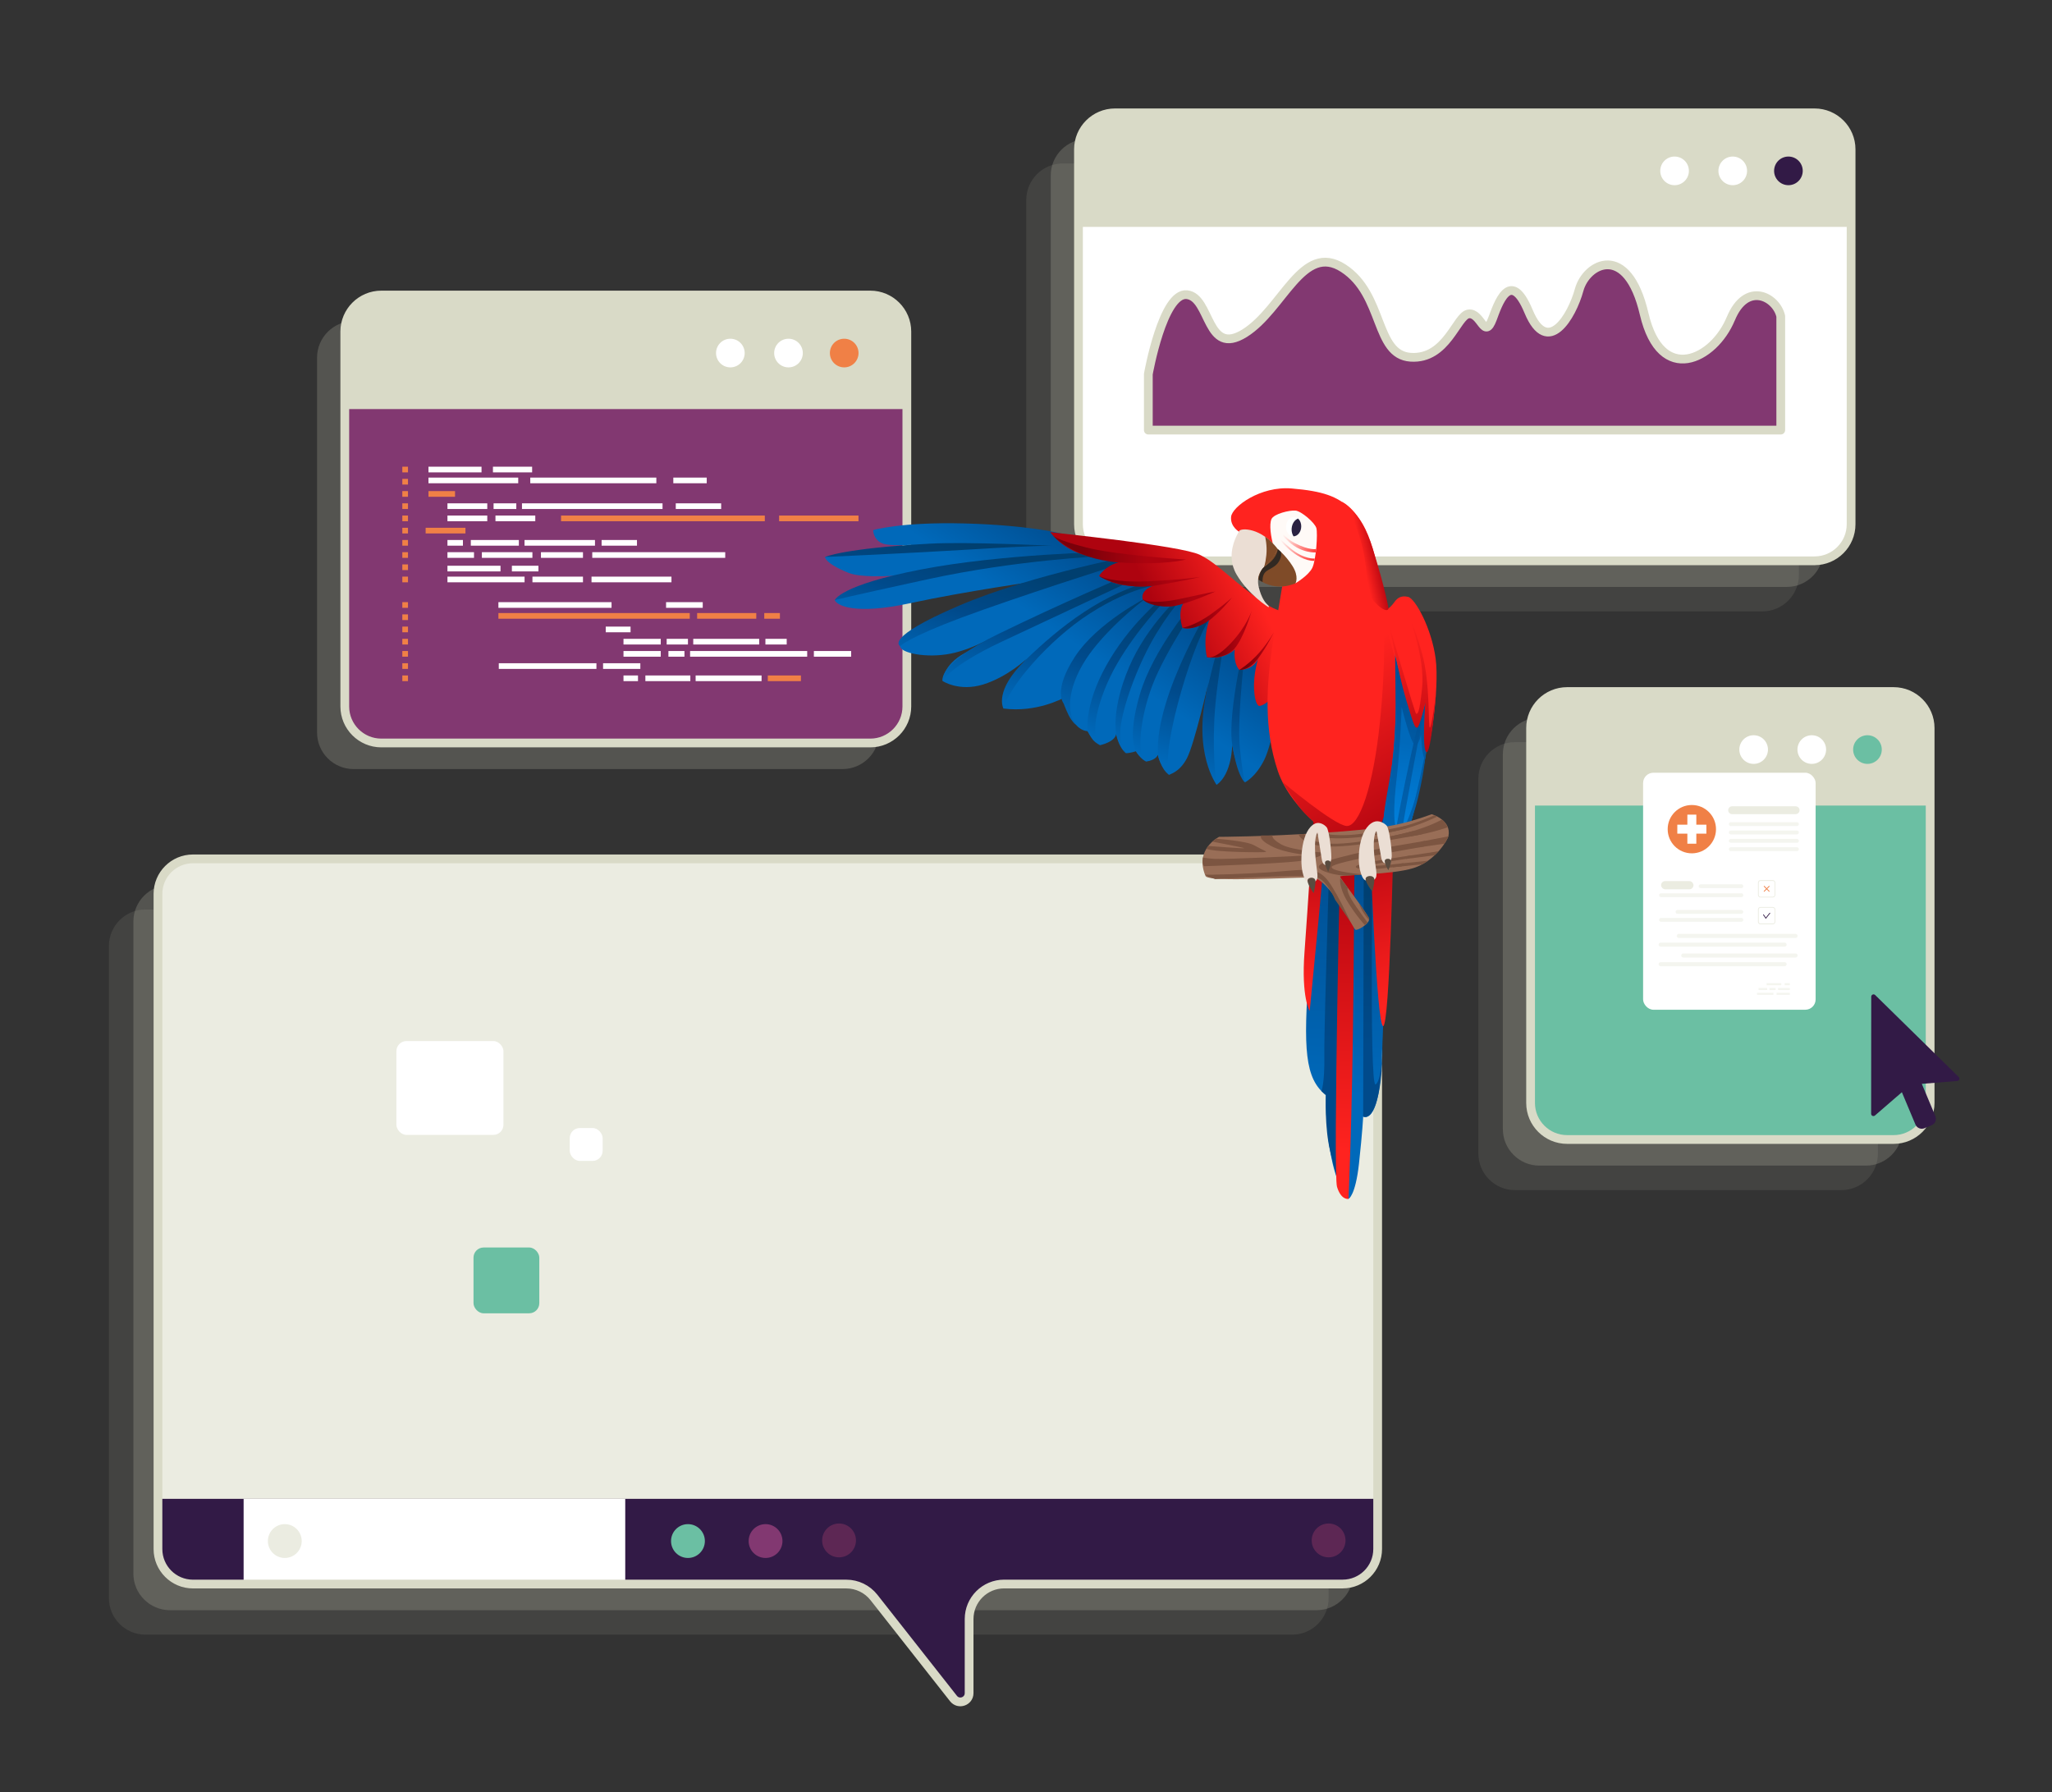 <?xml version="1.0" encoding="UTF-8"?>
<svg xmlns="http://www.w3.org/2000/svg" xmlns:xlink="http://www.w3.org/1999/xlink" viewBox="0 0 585.99 511.75">
  <rect x="0" y="0" width="585.99" height="511.75" fill="#333333" stroke="none"/>
  <defs>
    <style>
      .cls-1, .cls-2 {
        fill: none;
      }

      .cls-3 {
        fill: #2a2242;
      }

      .cls-4 {
        fill: #ebded4;
      }

      .cls-5 {
        fill: #f08046;
      }

      .cls-6 {
        fill: url(#_ÂÁ_Ï_ÌÌ_È_ËÂÌÚ_97-11);
      }

      .cls-7 {
        fill: url(#_ÂÁ_Ï_ÌÌ_È_ËÂÌÚ_97-10);
      }

      .cls-8 {
        fill: url(#_ÂÁ_Ï_ÌÌ_È_ËÂÌÚ_97-12);
      }

      .cls-9 {
        fill: #594b3f;
      }

      .cls-10 {
        isolation: isolate;
      }

      .cls-11, .cls-2, .cls-12, .cls-13, .cls-14 {
        stroke: #d9dac7;
        stroke-linecap: round;
        stroke-linejoin: round;
        stroke-width: 2.5px;
      }

      .cls-11, .cls-15, .cls-16 {
        fill: #ebece1;
      }

      .cls-17 {
        mix-blend-mode: multiply;
      }

      .cls-18 {
        clip-path: url(#clippath-1);
      }

      .cls-19 {
        fill: #ff231f;
      }

      .cls-20 {
        opacity: .2;
      }

      .cls-20, .cls-21, .cls-22 {
        fill: #d9dac7;
      }

      .cls-21 {
        opacity: .1;
      }

      .cls-23, .cls-14 {
        fill: #fff;
      }

      .cls-24 {
        fill: #fffaf7;
      }

      .cls-25 {
        fill: #996e57;
      }

      .cls-26, .cls-12 {
        fill: #6bbfa3;
      }

      .cls-15 {
        opacity: .5;
      }

      .cls-27, .cls-13 {
        fill: #823871;
      }

      .cls-28 {
        fill: #322922;
      }

      .cls-29 {
        fill: #7c5541;
      }

      .cls-30 {
        fill: #321a46;
      }

      .cls-31 {
        fill: url(#_ÂÁ_Ï_ÌÌ_È_ËÂÌÚ_24-5);
      }

      .cls-32 {
        fill: url(#_ÂÁ_Ï_ÌÌ_È_ËÂÌÚ_24-4);
      }

      .cls-33 {
        fill: url(#_ÂÁ_Ï_ÌÌ_È_ËÂÌÚ_24-3);
      }

      .cls-34 {
        fill: url(#_ÂÁ_Ï_ÌÌ_È_ËÂÌÚ_24-2);
      }

      .cls-35 {
        fill: url(#_ÂÁ_Ï_ÌÌ_È_ËÂÌÚ_44-2);
      }

      .cls-36 {
        fill: url(#_ÂÁ_Ï_ÌÌ_È_ËÂÌÚ_81-2);
      }

      .cls-37 {
        fill: url(#_ÂÁ_Ï_ÌÌ_È_ËÂÌÚ_97-2);
      }

      .cls-38 {
        fill: url(#_ÂÁ_Ï_ÌÌ_È_ËÂÌÚ_97-8);
      }

      .cls-39 {
        fill: url(#_ÂÁ_Ï_ÌÌ_È_ËÂÌÚ_97-9);
      }

      .cls-40 {
        fill: url(#_ÂÁ_Ï_ÌÌ_È_ËÂÌÚ_97-3);
      }

      .cls-41 {
        fill: url(#_ÂÁ_Ï_ÌÌ_È_ËÂÌÚ_97-4);
      }

      .cls-42 {
        fill: url(#_ÂÁ_Ï_ÌÌ_È_ËÂÌÚ_97-5);
      }

      .cls-43 {
        fill: url(#_ÂÁ_Ï_ÌÌ_È_ËÂÌÚ_97-6);
      }

      .cls-44 {
        fill: url(#_ÂÁ_Ï_ÌÌ_È_ËÂÌÚ_97-7);
      }

      .cls-45 {
        fill: url(#_ÂÁ_Ï_ÌÌ_È_ËÂÌÚ_98-4);
      }

      .cls-46 {
        fill: url(#_ÂÁ_Ï_ÌÌ_È_ËÂÌÚ_98-3);
      }

      .cls-47 {
        fill: url(#_ÂÁ_Ï_ÌÌ_È_ËÂÌÚ_98-6);
      }

      .cls-48 {
        fill: url(#_ÂÁ_Ï_ÌÌ_È_ËÂÌÚ_98-5);
      }

      .cls-49 {
        fill: url(#_ÂÁ_Ï_ÌÌ_È_ËÂÌÚ_98-2);
      }

      .cls-50 {
        fill: url(#_ÂÁ_Ï_ÌÌ_È_ËÂÌÚ_60-3);
      }

      .cls-51 {
        fill: url(#_ÂÁ_Ï_ÌÌ_È_ËÂÌÚ_60-4);
      }

      .cls-52 {
        fill: url(#_ÂÁ_Ï_ÌÌ_È_ËÂÌÚ_60-2);
      }

      .cls-53 {
        fill: url(#_ÂÁ_Ï_ÌÌ_È_ËÂÌÚ_78-2);
      }

      .cls-54 {
        fill: #5d2754;
      }

      .cls-55 {
        clip-path: url(#clippath);
      }

      .cls-56 {
        fill: #7f4b28;
      }

      .cls-57 {
        fill: url(#_ÂÁ_Ï_ÌÌ_È_ËÂÌÚ_81);
      }

      .cls-58 {
        fill: url(#_ÂÁ_Ï_ÌÌ_È_ËÂÌÚ_60);
      }

      .cls-59 {
        fill: url(#_ÂÁ_Ï_ÌÌ_È_ËÂÌÚ_98);
      }

      .cls-60 {
        fill: url(#_ÂÁ_Ï_ÌÌ_È_ËÂÌÚ_97);
      }

      .cls-61 {
        fill: url(#_ÂÁ_Ï_ÌÌ_È_ËÂÌÚ_78);
      }

      .cls-62 {
        fill: url(#_ÂÁ_Ï_ÌÌ_È_ËÂÌÚ_44);
      }

      .cls-63 {
        fill: url(#_ÂÁ_Ï_ÌÌ_È_ËÂÌÚ_59);
      }

      .cls-64 {
        fill: url(#_ÂÁ_Ï_ÌÌ_È_ËÂÌÚ_24);
      }
    </style>
    <clipPath id="clippath">
      <path class="cls-11" d="M383.43,245.24H55.11c-5.52,0-10,4.48-10,10v187.07c0,5.52,4.48,10,10,10h186.59c3.07,0,5.96,1.41,7.86,3.81l22.73,28.88c1.47,1.86,4.46.83,4.46-1.55v-21.15c0-5.52,4.48-10,10-10h96.67c5.52,0,10-4.48,10-10v-187.07c0-5.52-4.48-10-10-10Z"/>
    </clipPath>
    <linearGradient id="_ÂÁ_Ï_ÌÌ_È_ËÂÌÚ_60" data-name="¡ÂÁ˚ÏˇÌÌ˚È „‡‰ËÂÌÚ 60" x1="742.27" y1="489.78" x2="762.04" y2="567.34" gradientTransform="translate(-186.37 -445.4) rotate(16.52)" gradientUnits="userSpaceOnUse">
      <stop offset="0" stop-color="#004a8b"/>
      <stop offset=".97" stop-color="#0069ba"/>
    </linearGradient>
    <linearGradient id="_ÂÁ_Ï_ÌÌ_È_ËÂÌÚ_78" data-name="¡ÂÁ˚ÏˇÌÌ˚È „‡‰ËÂÌÚ 78" x1="757.63" y1="561.81" x2="742.43" y2="502" gradientTransform="translate(-186.37 -445.4) rotate(16.52)" gradientUnits="userSpaceOnUse">
      <stop offset=".17" stop-color="#004a8b"/>
      <stop offset=".96" stop-color="#003f6f"/>
    </linearGradient>
    <linearGradient id="_ÂÁ_Ï_ÌÌ_È_ËÂÌÚ_78-2" data-name="¡ÂÁ˚ÏˇÌÌ˚È „‡‰ËÂÌÚ 78" x1="767.49" y1="559.31" x2="752.29" y2="499.49" xlink:href="#_ÂÁ_Ï_ÌÌ_È_ËÂÌÚ_78"/>
    <linearGradient id="_ÂÁ_Ï_ÌÌ_È_ËÂÌÚ_24" data-name="¡ÂÁ˚ÏˇÌÌ˚È „‡‰ËÂÌÚ 24" x1="742.6" y1="486.41" x2="775.21" y2="539.97" gradientTransform="translate(-186.37 -445.4) rotate(16.52)" gradientUnits="userSpaceOnUse">
      <stop offset="0" stop-color="#ae030f"/>
      <stop offset=".89" stop-color="#ff231f"/>
    </linearGradient>
    <linearGradient id="_ÂÁ_Ï_ÌÌ_È_ËÂÌÚ_24-2" data-name="¡ÂÁ˚ÏˇÌÌ˚È „‡‰ËÂÌÚ 24" x1="743.34" y1="495.2" x2="768.86" y2="591.01" xlink:href="#_ÂÁ_Ï_ÌÌ_È_ËÂÌÚ_24"/>
    <linearGradient id="_ÂÁ_Ï_ÌÌ_È_ËÂÌÚ_24-3" data-name="¡ÂÁ˚ÏˇÌÌ˚È „‡‰ËÂÌÚ 24" x1="732.82" y1="492.49" x2="746.27" y2="542.99" xlink:href="#_ÂÁ_Ï_ÌÌ_È_ËÂÌÚ_24"/>
    <linearGradient id="_ÂÁ_Ï_ÌÌ_È_ËÂÌÚ_60-2" data-name="¡ÂÁ˚ÏˇÌÌ˚È „‡‰ËÂÌÚ 60" x1="-818.63" y1="67.41" x2="-798.21" y2="89.51" gradientTransform="translate(-500.15 209.88) rotate(171.61) scale(1 -1)" xlink:href="#_ÂÁ_Ï_ÌÌ_È_ËÂÌÚ_60"/>
    <linearGradient id="_ÂÁ_Ï_ÌÌ_È_ËÂÌÚ_97" data-name="¡ÂÁ˚ÏˇÌÌ˚È „‡‰ËÂÌÚ 97" x1="-778.43" y1="109.38" x2="-800.29" y2="69.5" gradientTransform="translate(-500.15 209.88) rotate(171.61) scale(1 -1)" gradientUnits="userSpaceOnUse">
      <stop offset=".08" stop-color="#0069ba"/>
      <stop offset=".53" stop-color="#004a8b"/>
      <stop offset=".96" stop-color="#003f6f"/>
    </linearGradient>
    <linearGradient id="_ÂÁ_Ï_ÌÌ_È_ËÂÌÚ_97-2" data-name="¡ÂÁ˚ÏˇÌÌ˚È „‡‰ËÂÌÚ 97" x1="-772.48" y1="106.12" x2="-794.35" y2="66.24" xlink:href="#_ÂÁ_Ï_ÌÌ_È_ËÂÌÚ_97"/>
    <linearGradient id="_ÂÁ_Ï_ÌÌ_È_ËÂÌÚ_97-3" data-name="¡ÂÁ˚ÏˇÌÌ˚È „‡‰ËÂÌÚ 97" x1="-759.42" y1="98.96" x2="-781.28" y2="59.08" xlink:href="#_ÂÁ_Ï_ÌÌ_È_ËÂÌÚ_97"/>
    <linearGradient id="_ÂÁ_Ï_ÌÌ_È_ËÂÌÚ_97-4" data-name="¡ÂÁ˚ÏˇÌÌ˚È „‡‰ËÂÌÚ 97" x1="-745.8" y1="100.02" x2="-770.89" y2="54.26" xlink:href="#_ÂÁ_Ï_ÌÌ_È_ËÂÌÚ_97"/>
    <linearGradient id="_ÂÁ_Ï_ÌÌ_È_ËÂÌÚ_97-5" data-name="¡ÂÁ˚ÏˇÌÌ˚È „‡‰ËÂÌÚ 97" x1="-790.61" y1="116.06" x2="-812.47" y2="76.18" xlink:href="#_ÂÁ_Ï_ÌÌ_È_ËÂÌÚ_97"/>
    <linearGradient id="_ÂÁ_Ï_ÌÌ_È_ËÂÌÚ_97-6" data-name="¡ÂÁ˚ÏˇÌÌ˚È „‡‰ËÂÌÚ 97" x1="-819.59" y1="131.95" x2="-841.45" y2="92.06" xlink:href="#_ÂÁ_Ï_ÌÌ_È_ËÂÌÚ_97"/>
    <linearGradient id="_ÂÁ_Ï_ÌÌ_È_ËÂÌÚ_97-7" data-name="¡ÂÁ˚ÏˇÌÌ˚È „‡‰ËÂÌÚ 97" x1="-812.71" y1="128.18" x2="-834.58" y2="88.29" xlink:href="#_ÂÁ_Ï_ÌÌ_È_ËÂÌÚ_97"/>
    <linearGradient id="_ÂÁ_Ï_ÌÌ_È_ËÂÌÚ_97-8" data-name="¡ÂÁ˚ÏˇÌÌ˚È „‡‰ËÂÌÚ 97" x1="-807.74" y1="125.45" x2="-829.6" y2="85.57" xlink:href="#_ÂÁ_Ï_ÌÌ_È_ËÂÌÚ_97"/>
    <linearGradient id="_ÂÁ_Ï_ÌÌ_È_ËÂÌÚ_97-9" data-name="¡ÂÁ˚ÏˇÌÌ˚È „‡‰ËÂÌÚ 97" x1="-802.47" y1="122.56" x2="-824.34" y2="82.68" xlink:href="#_ÂÁ_Ï_ÌÌ_È_ËÂÌÚ_97"/>
    <linearGradient id="_ÂÁ_Ï_ÌÌ_È_ËÂÌÚ_97-10" data-name="¡ÂÁ˚ÏˇÌÌ˚È „‡‰ËÂÌÚ 97" x1="-796.07" y1="119.06" x2="-817.94" y2="79.17" xlink:href="#_ÂÁ_Ï_ÌÌ_È_ËÂÌÚ_97"/>
    <linearGradient id="_ÂÁ_Ï_ÌÌ_È_ËÂÌÚ_97-11" data-name="¡ÂÁ˚ÏˇÌÌ˚È „‡‰ËÂÌÚ 97" x1="-835.1" y1="140.45" x2="-856.96" y2="100.57" xlink:href="#_ÂÁ_Ï_ÌÌ_È_ËÂÌÚ_97"/>
    <linearGradient id="_ÂÁ_Ï_ÌÌ_È_ËÂÌÚ_97-12" data-name="¡ÂÁ˚ÏˇÌÌ˚È „‡‰ËÂÌÚ 97" x1="-829.01" y1="137.11" x2="-850.87" y2="97.23" xlink:href="#_ÂÁ_Ï_ÌÌ_È_ËÂÌÚ_97"/>
    <linearGradient id="_ÂÁ_Ï_ÌÌ_È_ËÂÌÚ_24-4" data-name="¡ÂÁ˚ÏˇÌÌ˚È „‡‰ËÂÌÚ 24" x1="-827.54" y1="87.86" x2="-856.85" y2="78.49" gradientTransform="translate(-500.15 209.88) rotate(171.61) scale(1 -1)" xlink:href="#_ÂÁ_Ï_ÌÌ_È_ËÂÌÚ_24"/>
    <linearGradient id="_ÂÁ_Ï_ÌÌ_È_ËÂÌÚ_98" data-name="¡ÂÁ˚ÏˇÌÌ˚È „‡‰ËÂÌÚ 98" x1="-808.5" y1="65.53" x2="-854.54" y2="73.01" gradientTransform="translate(-500.15 209.88) rotate(171.61) scale(1 -1)" gradientUnits="userSpaceOnUse">
      <stop offset="0" stop-color="#7a000a"/>
      <stop offset=".39" stop-color="#ae030f"/>
    </linearGradient>
    <linearGradient id="_ÂÁ_Ï_ÌÌ_È_ËÂÌÚ_98-2" data-name="¡ÂÁ˚ÏˇÌÌ˚È „‡‰ËÂÌÚ 98" x1="-818.26" y1="76.23" x2="-853.14" y2="81.9" xlink:href="#_ÂÁ_Ï_ÌÌ_È_ËÂÌÚ_98"/>
    <linearGradient id="_ÂÁ_Ï_ÌÌ_È_ËÂÌÚ_98-3" data-name="¡ÂÁ˚ÏˇÌÌ˚È „‡‰ËÂÌÚ 98" x1="-827.99" y1="82.73" x2="-852.93" y2="86.78" xlink:href="#_ÂÁ_Ï_ÌÌ_È_ËÂÌÚ_98"/>
    <linearGradient id="_ÂÁ_Ï_ÌÌ_È_ËÂÌÚ_98-4" data-name="¡ÂÁ˚ÏˇÌÌ˚È „‡‰ËÂÌÚ 98" x1="-837.18" y1="88.15" x2="-854.14" y2="90.91" xlink:href="#_ÂÁ_Ï_ÌÌ_È_ËÂÌÚ_98"/>
    <linearGradient id="_ÂÁ_Ï_ÌÌ_È_ËÂÌÚ_98-5" data-name="¡ÂÁ˚ÏˇÌÌ˚È „‡‰ËÂÌÚ 98" x1="-842.92" y1="95.17" x2="-858.09" y2="97.63" xlink:href="#_ÂÁ_Ï_ÌÌ_È_ËÂÌÚ_98"/>
    <linearGradient id="_ÂÁ_Ï_ÌÌ_È_ËÂÌÚ_98-6" data-name="¡ÂÁ˚ÏˇÌÌ˚È „‡‰ËÂÌÚ 98" x1="-850.7" y1="101.2" x2="-862.37" y2="103.1" xlink:href="#_ÂÁ_Ï_ÌÌ_È_ËÂÌÚ_98"/>
    <linearGradient id="_ÂÁ_Ï_ÌÌ_È_ËÂÌÚ_44" data-name="¡ÂÁ˚ÏˇÌÌ˚È „‡‰ËÂÌÚ 44" x1="244.67" y1="153.33" x2="232.84" y2="146.45" gradientTransform="translate(117.51 31.62) rotate(-6.32)" gradientUnits="userSpaceOnUse">
      <stop offset="0" stop-color="#ff231f"/>
      <stop offset=".88" stop-color="#fffaf7"/>
    </linearGradient>
    <linearGradient id="_ÂÁ_Ï_ÌÌ_È_ËÂÌÚ_44-2" data-name="¡ÂÁ˚ÏˇÌÌ˚È „‡‰ËÂÌÚ 44" x1="243.38" y1="155.55" x2="231.56" y2="148.66" xlink:href="#_ÂÁ_Ï_ÌÌ_È_ËÂÌÚ_44"/>
    <linearGradient id="_ÂÁ_Ï_ÌÌ_È_ËÂÌÚ_81" data-name="¡ÂÁ˚ÏˇÌÌ˚È „‡‰ËÂÌÚ 81" x1="424.95" y1="274.51" x2="370.12" y2="182.52" gradientUnits="userSpaceOnUse">
      <stop offset="0" stop-color="#7a000a"/>
      <stop offset=".39" stop-color="#ae030f"/>
      <stop offset=".89" stop-color="#ff231f"/>
    </linearGradient>
    <linearGradient id="_ÂÁ_Ï_ÌÌ_È_ËÂÌÚ_59" data-name="¡ÂÁ˚ÏˇÌÌ˚È „‡‰ËÂÌÚ 59" x1="395.75" y1="237.19" x2="399.35" y2="210.84" gradientUnits="userSpaceOnUse">
      <stop offset="0" stop-color="#0081de"/>
      <stop offset=".97" stop-color="#0069ba"/>
    </linearGradient>
    <linearGradient id="_ÂÁ_Ï_ÌÌ_È_ËÂÌÚ_60-3" data-name="¡ÂÁ˚ÏˇÌÌ˚È „‡‰ËÂÌÚ 60" x1="405.37" y1="178.36" x2="397.14" y2="250.97" gradientTransform="matrix(1,0,0,1,0,0)" xlink:href="#_ÂÁ_Ï_ÌÌ_È_ËÂÌÚ_60"/>
    <linearGradient id="_ÂÁ_Ï_ÌÌ_È_ËÂÌÚ_60-4" data-name="¡ÂÁ˚ÏˇÌÌ˚È „‡‰ËÂÌÚ 60" x1="406.56" y1="192.67" x2="400.28" y2="248.05" gradientTransform="matrix(1,0,0,1,0,0)" xlink:href="#_ÂÁ_Ï_ÌÌ_È_ËÂÌÚ_60"/>
    <linearGradient id="_ÂÁ_Ï_ÌÌ_È_ËÂÌÚ_24-5" data-name="¡ÂÁ˚ÏˇÌÌ˚È „‡‰ËÂÌÚ 24" x1="409.74" y1="220.61" x2="400.36" y2="172.64" gradientTransform="matrix(1,0,0,1,0,0)" xlink:href="#_ÂÁ_Ï_ÌÌ_È_ËÂÌÚ_24"/>
    <linearGradient id="_ÂÁ_Ï_ÌÌ_È_ËÂÌÚ_81-2" data-name="¡ÂÁ˚ÏˇÌÌ˚È „‡‰ËÂÌÚ 81" x1="398.27" y1="156.82" x2="387.75" y2="159.15" xlink:href="#_ÂÁ_Ï_ÌÌ_È_ËÂÌÚ_81"/>
    <clipPath id="clippath-1">
      <path class="cls-1" d="M371.43,151.36c.46-1.43-.06-3.02-1.17-3.56-1.11-.54-2.39.18-2.85,1.61-.46,1.43.06,3.02,1.17,3.56,1.11.54,2.39-.18,2.85-1.61Z"/>
    </clipPath>
  </defs>
  <g class="cls-10">
    <g id="Calque_1">
      <path class="cls-20" d="M375.97,459.77H48.52c-5.75,0-10.43-4.68-10.43-10.43v-186.21c0-5.75,4.68-10.43,10.43-10.43h327.46c5.75,0,10.43,4.68,10.43,10.43v186.21c0,5.75-4.68,10.43-10.43,10.43Z"/>
      <path class="cls-21" d="M368.98,466.76H41.53c-5.75,0-10.43-4.68-10.43-10.43v-186.21c0-5.75,4.68-10.43,10.43-10.43h327.46c5.75,0,10.43,4.68,10.43,10.43v186.21c0,5.75-4.68,10.43-10.43,10.43Z"/>
      <g>
        <path class="cls-16" d="M383.43,245.24H55.11c-5.52,0-10,4.48-10,10v187.07c0,5.52,4.48,10,10,10h186.59c3.07,0,5.96,1.41,7.86,3.81l22.73,28.88c1.47,1.86,4.46.83,4.46-1.55v-21.15c0-5.52,4.48-10,10-10h96.67c5.52,0,10-4.48,10-10v-187.07c0-5.52-4.48-10-10-10Z"/>
        <g class="cls-55">
          <g>
            <rect class="cls-30" x="45.11" y="427.97" width="349.17" height="60.51"/>
            <rect class="cls-23" x="69.56" y="427.97" width="108.98" height="24.45" transform="translate(248.11 880.39) rotate(180)"/>
            <circle class="cls-26" cx="196.46" cy="440.03" r="4.83"/>
            <circle class="cls-16" cx="81.33" cy="440.03" r="4.83"/>
            <circle class="cls-27" cx="218.62" cy="440.03" r="4.83"/>
            <circle class="cls-54" cx="239.61" cy="439.85" r="4.83"/>
            <circle class="cls-54" cx="379.41" cy="439.85" r="4.83"/>
          </g>
        </g>
        <path class="cls-2" d="M383.43,245.24H55.11c-5.52,0-10,4.48-10,10v187.07c0,5.52,4.48,10,10,10h186.59c3.07,0,5.96,1.41,7.86,3.81l22.73,28.88c1.47,1.86,4.46.83,4.46-1.55v-21.15c0-5.52,4.48-10,10-10h96.67c5.52,0,10-4.48,10-10v-187.07c0-5.52-4.48-10-10-10Z"/>
      </g>
      <rect class="cls-23" x="115.49" y="86.75" width="18.79" height="18.79" rx="2.89" ry="2.89"/>
      <rect class="cls-26" x="135.22" y="356.21" width="18.79" height="18.79" rx="2.89" ry="2.89"/>
      <path class="cls-20" d="M240.62,219.6H100.97c-5.75,0-10.43-4.68-10.43-10.43v-107.05c0-5.75,4.68-10.43,10.43-10.43h139.65c5.75,0,10.43,4.68,10.43,10.43v107.05c0,5.75-4.68,10.43-10.43,10.43Z"/>
      <g>
        <g>
          <path class="cls-13" d="M248.55,212.15H108.89c-5.75,0-10.43-4.68-10.43-10.43v-107.05c0-5.75,4.68-10.43,10.43-10.43h139.65c5.75,0,10.43,4.68,10.43,10.43v107.05c0,5.75-4.68,10.43-10.43,10.43Z"/>
          <path class="cls-22" d="M108.46,84.24h140.51c5.52,0,10,4.48,10,10v22.56H98.46v-22.56c0-5.52,4.48-10,10-10Z"/>
        </g>
        <path class="cls-23" d="M229.26,100.81c0,2.26-1.83,4.09-4.09,4.09s-4.09-1.83-4.09-4.09,1.83-4.09,4.09-4.09,4.09,1.83,4.09,4.09Z"/>
        <path class="cls-23" d="M212.66,100.81c0,2.26-1.83,4.09-4.09,4.09s-4.09-1.83-4.09-4.09,1.83-4.09,4.09-4.09,4.09,1.83,4.09,4.09Z"/>
        <path class="cls-5" d="M245.17,100.81c0,2.26-1.83,4.09-4.09,4.09s-4.09-1.83-4.09-4.09,1.83-4.09,4.09-4.09,4.09,1.83,4.09,4.09Z"/>
      </g>
      <path class="cls-20" d="M532.84,332.83h-93.24c-5.75,0-10.43-4.68-10.43-10.43v-107.05c0-5.75,4.68-10.43,10.43-10.43h93.24c5.75,0,10.43,4.68,10.43,10.43v107.05c0,5.75-4.68,10.43-10.43,10.43Z"/>
      <path class="cls-21" d="M525.85,339.82h-93.24c-5.75,0-10.43-4.68-10.43-10.43v-107.05c0-5.75,4.68-10.43,10.43-10.43h93.24c5.75,0,10.43,4.68,10.43,10.43v107.05c0,5.75-4.68,10.43-10.43,10.43Z"/>
      <g>
        <g>
          <path class="cls-12" d="M540.76,325.37h-93.24c-5.75,0-10.43-4.68-10.43-10.43v-107.05c0-5.75,4.68-10.43,10.43-10.43h93.24c5.75,0,10.43,4.68,10.43,10.43v107.05c0,5.75-4.68,10.43-10.43,10.43Z"/>
          <path class="cls-22" d="M447.1,197.46h94.09c5.52,0,10,4.48,10,10v22.56h-114.09v-22.56c0-5.52,4.48-10,10-10Z"/>
        </g>
        <path class="cls-23" d="M521.48,214.03c0,2.26-1.83,4.09-4.09,4.09s-4.09-1.83-4.09-4.09,1.83-4.09,4.09-4.09,4.09,1.83,4.09,4.09Z"/>
        <path class="cls-23" d="M504.88,214.03c0,2.26-1.83,4.09-4.09,4.09s-4.09-1.83-4.09-4.09,1.83-4.09,4.09-4.09,4.09,1.83,4.09,4.09Z"/>
        <path class="cls-26" d="M537.38,214.03c0,2.26-1.83,4.09-4.09,4.09s-4.09-1.83-4.09-4.09,1.83-4.09,4.09-4.09,4.09,1.83,4.09,4.09Z"/>
      </g>
      <path class="cls-20" d="M510.27,167.59h-199.78c-5.75,0-10.43-4.68-10.43-10.43V50.11c0-5.75,4.68-10.43,10.43-10.43h199.78c5.75,0,10.43,4.68,10.43,10.43v107.05c0,5.75-4.68,10.43-10.43,10.43Z"/>
      <path class="cls-21" d="M503.28,174.58h-199.78c-5.75,0-10.43-4.68-10.43-10.43V57.1c0-5.75,4.68-10.43,10.43-10.43h199.78c5.75,0,10.43,4.68,10.43,10.43v107.05c0,5.75-4.68,10.43-10.43,10.43Z"/>
      <g>
        <g>
          <path class="cls-14" d="M518.19,160.14h-199.78c-5.75,0-10.43-4.68-10.43-10.43V42.65c0-5.75,4.68-10.43,10.43-10.43h199.78c5.75,0,10.43,4.68,10.43,10.43v107.05c0,5.75-4.68,10.43-10.43,10.43Z"/>
          <path class="cls-22" d="M317.98,32.22h200.64c5.52,0,10,4.48,10,10v22.56h-220.64v-22.56c0-5.52,4.48-10,10-10Z"/>
        </g>
        <path class="cls-23" d="M498.91,48.79c0,2.26-1.83,4.09-4.09,4.09s-4.09-1.83-4.09-4.09,1.83-4.09,4.09-4.09,4.09,1.83,4.09,4.09Z"/>
        <path class="cls-23" d="M482.3,48.79c0,2.26-1.83,4.09-4.09,4.09s-4.09-1.83-4.09-4.09,1.83-4.09,4.09-4.09,4.09,1.83,4.09,4.09Z"/>
        <path class="cls-30" d="M514.81,48.79c0,2.26-1.83,4.09-4.09,4.09s-4.09-1.83-4.09-4.09,1.83-4.09,4.09-4.09,4.09,1.83,4.09,4.09Z"/>
      </g>
      <g>
        <g>
          <rect class="cls-5" x="114.89" y="171.94" width="1.62" height="1.62"/>
          <rect class="cls-5" x="114.89" y="175.43" width="1.62" height="1.62"/>
          <rect class="cls-5" x="114.89" y="178.92" width="1.62" height="1.62"/>
          <rect class="cls-5" x="114.89" y="182.41" width="1.62" height="1.62"/>
          <rect class="cls-5" x="114.89" y="185.89" width="1.62" height="1.62"/>
          <rect class="cls-5" x="114.89" y="189.38" width="1.62" height="1.62"/>
          <rect class="cls-5" x="114.89" y="192.87" width="1.62" height="1.62"/>
          <rect class="cls-23" x="142.33" y="171.94" width="32.31" height="1.62"/>
          <rect class="cls-5" x="142.33" y="175.05" width="54.64" height="1.62"/>
          <rect class="cls-23" x="172.98" y="178.92" width="7.09" height="1.62"/>
          <rect class="cls-23" x="178.05" y="182.41" width="10.64" height="1.62"/>
          <rect class="cls-23" x="178.05" y="185.89" width="10.64" height="1.62"/>
          <rect class="cls-23" x="172.22" y="189.38" width="10.64" height="1.62"/>
          <rect class="cls-23" x="142.44" y="189.38" width="27.88" height="1.62"/>
          <rect class="cls-23" x="178.05" y="192.87" width="4.14" height="1.62"/>
          <rect class="cls-23" x="232.42" y="185.89" width="10.64" height="1.62"/>
          <rect class="cls-23" x="190.88" y="185.89" width="4.58" height="1.62"/>
          <rect class="cls-23" x="197.07" y="185.89" width="33.44" height="1.62"/>
          <rect class="cls-23" x="190.38" y="182.41" width="6.08" height="1.62"/>
          <rect class="cls-23" x="218.58" y="182.41" width="6.08" height="1.62"/>
          <rect class="cls-23" x="197.97" y="182.41" width="18.83" height="1.62"/>
          <rect class="cls-23" x="184.3" y="192.87" width="12.84" height="1.62"/>
          <rect class="cls-5" x="219.26" y="192.87" width="9.46" height="1.62"/>
          <rect class="cls-23" x="198.65" y="192.87" width="18.83" height="1.62"/>
          <rect class="cls-5" x="218.25" y="175.05" width="4.47" height="1.62"/>
          <rect class="cls-5" x="199.08" y="175.05" width="16.89" height="1.62"/>
          <rect class="cls-23" x="190.21" y="171.94" width="10.47" height="1.62"/>
        </g>
        <g>
          <rect class="cls-5" x="114.89" y="133.26" width="1.62" height="1.62"/>
          <rect class="cls-5" x="114.89" y="136.74" width="1.62" height="1.62"/>
          <rect class="cls-5" x="114.89" y="140.23" width="1.62" height="1.62"/>
          <rect class="cls-5" x="114.89" y="143.72" width="1.62" height="1.62"/>
          <rect class="cls-5" x="114.89" y="147.21" width="1.62" height="1.62"/>
          <rect class="cls-5" x="114.89" y="150.7" width="1.62" height="1.62"/>
          <rect class="cls-5" x="114.89" y="154.19" width="1.62" height="1.62"/>
          <rect class="cls-5" x="114.89" y="157.67" width="1.62" height="1.62"/>
          <rect class="cls-5" x="114.89" y="161.16" width="1.62" height="1.62"/>
          <rect class="cls-5" x="114.89" y="164.65" width="1.62" height="1.62"/>
          <rect class="cls-23" x="122.36" y="133.26" width="15.15" height="1.62"/>
          <rect class="cls-23" x="122.36" y="136.37" width="25.63" height="1.62"/>
          <rect class="cls-5" x="122.36" y="140.23" width="7.58" height="1.62"/>
          <rect class="cls-23" x="127.78" y="143.72" width="11.37" height="1.62"/>
          <rect class="cls-23" x="127.78" y="147.21" width="11.37" height="1.62"/>
          <rect class="cls-5" x="121.55" y="150.7" width="11.37" height="1.62"/>
          <rect class="cls-23" x="127.78" y="154.19" width="4.42" height="1.62"/>
          <rect class="cls-5" x="222.49" y="147.21" width="22.67" height="1.62"/>
          <rect class="cls-23" x="141.49" y="147.21" width="11.37" height="1.62"/>
          <rect class="cls-5" x="160.22" y="147.21" width="58.19" height="1.62"/>
          <rect class="cls-23" x="140.95" y="143.72" width="6.49" height="1.62"/>
          <rect class="cls-23" x="192.98" y="143.72" width="12.96" height="1.62"/>
          <rect class="cls-23" x="149.06" y="143.72" width="40.14" height="1.62"/>
          <rect class="cls-23" x="134.45" y="154.19" width="13.72" height="1.62"/>
          <rect class="cls-23" x="171.8" y="154.19" width="10.1" height="1.62"/>
          <rect class="cls-23" x="169.13" y="157.67" width="37.97" height="1.62"/>
          <rect class="cls-23" x="149.79" y="154.19" width="20.12" height="1.62"/>
          <rect class="cls-23" x="192.28" y="136.37" width="9.54" height="1.62"/>
          <rect class="cls-23" x="151.43" y="136.37" width="36" height="1.62"/>
          <rect class="cls-23" x="127.78" y="157.67" width="7.58" height="1.62"/>
          <rect class="cls-23" x="154.48" y="157.67" width="12" height="1.62"/>
          <rect class="cls-23" x="137.61" y="157.67" width="14.43" height="1.62"/>
          <rect class="cls-23" x="140.77" y="133.26" width="11.19" height="1.62"/>
          <rect class="cls-23" x="127.78" y="161.54" width="15.15" height="1.62"/>
          <rect class="cls-23" x="127.78" y="164.65" width="22.02" height="1.62"/>
          <rect class="cls-23" x="168.92" y="164.65" width="22.83" height="1.62"/>
          <rect class="cls-23" x="152.05" y="164.65" width="14.43" height="1.62"/>
          <rect class="cls-23" x="146.18" y="161.54" width="7.58" height="1.62"/>
        </g>
      </g>
      <g>
        <g>
          <rect class="cls-23" x="469.22" y="220.64" width="49.27" height="67.68" rx="2.95" ry="2.95"/>
          <g>
            <g>
              <g class="cls-17">
                <g>
                  <g>
                    <path class="cls-15" d="M512.77,267.82h-33.37c-.32,0-.58-.26-.58-.58h0c0-.32.26-.58.58-.58h33.37c.32,0,.58.26.58.58h0c0,.32-.26.58-.58.58Z"/>
                    <path class="cls-15" d="M509.63,270.31h-35.39c-.32,0-.58-.26-.58-.58h0c0-.32.26-.58.58-.58h35.39c.32,0,.58.26.58.58h0c0,.32-.26.58-.58.58Z"/>
                  </g>
                  <g>
                    <path class="cls-15" d="M512.77,273.41h-32.08c-.32,0-.58-.26-.58-.58h0c0-.32.26-.58.58-.58h32.08c.32,0,.58.26.58.58h0c0,.32-.26.58-.58.58Z"/>
                    <path class="cls-15" d="M509.63,275.9h-35.39c-.32,0-.58-.26-.58-.58h0c0-.32.26-.58.58-.58h35.39c.32,0,.58.26.58.58h0c0,.32-.26.58-.58.58Z"/>
                  </g>
                </g>
              </g>
              <g class="cls-17">
                <g>
                  <path class="cls-16" d="M512.78,232.47h-18.14c-.62,0-1.12-.5-1.12-1.12h0c0-.62.5-1.12,1.12-1.12h18.14c.62,0,1.12.5,1.12,1.12h0c0,.62-.5,1.12-1.12,1.12Z"/>
                  <g>
                    <path class="cls-15" d="M513.15,235.87h-18.88c-.3,0-.55-.25-.55-.55h0c0-.3.25-.55.55-.55h18.88c.3,0,.55.25.55.55h0c0,.3-.25.55-.55.55Z"/>
                    <path class="cls-15" d="M513.15,238.26h-18.88c-.3,0-.55-.25-.55-.55h0c0-.3.25-.55.55-.55h18.88c.3,0,.55.25.55.55h0c0,.3-.25.55-.55.55Z"/>
                    <path class="cls-15" d="M513.15,240.64h-18.88c-.3,0-.55-.25-.55-.55h0c0-.3.25-.55.55-.55h18.88c.3,0,.55.25.55.55h0c0,.3-.25.55-.55.55Z"/>
                    <path class="cls-15" d="M513.15,243.02h-18.88c-.3,0-.55-.25-.55-.55h0c0-.3.25-.55.55-.55h18.88c.3,0,.55.25.55.55h0c0,.3-.25.55-.55.55Z"/>
                  </g>
                </g>
                <g>
                  <path class="cls-15" d="M497.28,253.6h-11.64c-.3,0-.55-.25-.55-.55h0c0-.3.25-.55.55-.55h11.64c.3,0,.55.25.55.55h0c0,.3-.25.55-.55.55Z"/>
                  <path class="cls-15" d="M497.28,256.17h-22.93c-.3,0-.55-.25-.55-.55h0c0-.3.25-.55.55-.55h22.93c.3,0,.55.25.55.55h0c0,.3-.25.55-.55.55Z"/>
                  <path class="cls-15" d="M497.28,260.93h-18.23c-.3,0-.55-.25-.55-.55h0c0-.3.25-.55.55-.55h18.23c.3,0,.55.25.55.55h0c0,.3-.25.55-.55.55Z"/>
                  <path class="cls-15" d="M497.28,263.21h-22.93c-.3,0-.55-.25-.55-.55h0c0-.3.25-.55.55-.55h22.93c.3,0,.55.25.55.55h0c0,.3-.25.55-.55.55Z"/>
                </g>
              </g>
              <rect class="cls-16" x="474.35" y="251.58" width="9.26" height="2.35" rx="1.18" ry="1.18"/>
            </g>
            <circle class="cls-5" cx="483.14" cy="236.76" r="6.9"/>
            <polygon class="cls-23" points="484.42 235.48 484.42 232.61 481.86 232.61 481.86 235.48 478.99 235.48 478.99 238.04 481.86 238.04 481.86 240.91 484.42 240.91 484.42 238.04 487.29 238.04 487.29 235.48 484.42 235.48"/>
            <g class="cls-17">
              <rect class="cls-15" x="504.49" y="280.74" width="4.19" height=".58"/>
              <rect class="cls-15" x="509.65" y="280.74" width="1.46" height=".58"/>
              <rect class="cls-15" x="502.19" y="282.11" width="2.46" height=".58"/>
              <rect class="cls-15" x="507.77" y="282.11" width="3.34" height=".58"/>
              <rect class="cls-15" x="501.76" y="283.49" width="4.66" height=".58"/>
              <rect class="cls-15" x="507.34" y="283.49" width="3.77" height=".58"/>
              <rect class="cls-15" x="505.32" y="282.11" width="1.75" height=".58"/>
            </g>
          </g>
        </g>
        <g>
          <path class="cls-16" d="M506.26,256.26h-3.53c-.39,0-.71-.32-.71-.71v-3.53c0-.39.32-.71.71-.71h3.53c.39,0,.71.32.71.71v3.53c0,.39-.32.71-.71.71ZM502.74,251.54c-.27,0-.49.22-.49.49v3.53c0,.27.22.49.49.49h3.53c.27,0,.49-.22.49-.49v-3.53c0-.27-.22-.49-.49-.49h-3.53Z"/>
          <g>
            <path class="cls-5" d="M505.23,254.62s-.06-.01-.08-.03l-1.45-1.45s-.04-.11,0-.16.11-.04.16,0l1.45,1.45s.04.11,0,.16c-.02.02-.05.03-.08.03Z"/>
            <path class="cls-5" d="M503.78,254.62s-.06-.01-.08-.03c-.04-.04-.04-.11,0-.16l1.45-1.45s.11-.04.16,0c.04.04.04.11,0,.16l-1.45,1.45s-.05.03-.08.03Z"/>
          </g>
        </g>
        <g>
          <path class="cls-16" d="M506.26,263.93h-3.53c-.39,0-.71-.32-.71-.71v-3.53c0-.39.32-.71.71-.71h3.53c.39,0,.71.32.71.71v3.53c0,.39-.32.71-.71.71ZM502.74,259.2c-.27,0-.49.22-.49.49v3.53c0,.27.22.49.49.49h3.53c.27,0,.49-.22.49-.49v-3.53c0-.27-.22-.49-.49-.49h-3.53Z"/>
          <g>
            <path class="cls-30" d="M504.27,262.29s-.05,0-.07-.02c-.05-.04-.06-.11-.02-.15l1.15-1.45s.11-.06.15-.02c.05.04.06.11.02.15l-1.15,1.45s-.05.04-.09.04Z"/>
            <path class="cls-30" d="M504.27,262.29s-.07-.02-.09-.05l-.68-.98s-.02-.12.03-.15c.05-.03.12-.02.15.03l.68.98s.02.12-.03.15c-.02.01-.04.02-.06.02Z"/>
          </g>
        </g>
      </g>
      <path class="cls-30" d="M559.35,307.53l-23.86-23.41c-.42-.41-1.12-.11-1.12.47l-.03,33.43c0,.57.66.87,1.09.5l7.69-6.65,3.87,9.22c.42,1.01,1.58,1.48,2.59,1.06l2.04-.86c1.01-.42,1.48-1.58,1.06-2.59l-3.87-9.22,10.13-.82c.56-.05.81-.73.41-1.13Z"/>
      <rect class="cls-23" x="162.7" y="322.09" width="9.4" height="9.4" rx="2.89" ry="2.89"/>
      <rect class="cls-23" x="113.2" y="297.26" width="30.57" height="26.8" rx="2.89" ry="2.89"/>
      <path class="cls-13" d="M494.26,91c-4.81,11.68-19.93,19.24-24.74-1.37-4.81-20.62-16.5-14.43-18.56-6.87-2.06,7.56-8.99,19.25-14.43,6.19-5.33-12.81-8.9-1.69-10.31,2.06-2.37,6.3-3.23-1.91-6.87-1.37-3.4.5-6.19,13.06-16.5,12.37-10.31-.69-7.56-17.87-19.24-25.43-11.68-7.56-17.18,11.68-28.18,18.56-11,6.87-9.62-10.31-16.5-11-6.87-.69-11,22.68-11,22.68v15.99h180.6v-32.51c-1.27-5.62-9.83-10.08-14.27.72Z"/>
      <g>
        <path class="cls-58" d="M374.99,227.1s.5,27.12-1.18,49.81c-1.68,22.69-1.18,31.04,4.82,35.78,0,0-.4,22.2,6.46,29.64,0,0,1.98-.81,3-10.1,1.01-9.29,1.19-13.42,1.19-13.42,0,0,3.67,2.31,4.93-10.74,1.26-13.05,2.13-80.22,2.13-80.22,0,0-3.66-6.9-12.21-6.3-8.55.6-9.14,5.54-9.14,5.54Z"/>
        <path class="cls-61" d="M380.21,227.91s-2.16,65.26-2.02,73.43c.13,8.18-.84,10.19-.84,10.19l1.28,1.16s-.42,9.12,1.22,15.99c1.64,6.87,2.37,8.86,2.37,8.86l.7-110.94-2.71,1.31Z"/>
        <path class="cls-53" d="M389.47,227.27c.03,1.87-.19,91.55-.19,91.55,0,0,2.35,1.39,4.05-5.08,1.7-6.47,1.46-15.76,1.46-15.76,0,0-.06,10.71-1.97,11.66s-.71-72.05-.71-72.05l-2.64-10.31Z"/>
        <path class="cls-64" d="M391.22,240.89s1.86,51.93,3.75,52.1c1.89.16,2.95-52.73,2.95-52.73l-2.55-5.95-4.15,6.59Z"/>
        <path class="cls-34" d="M382.85,238.9s-2.23,96.14-1.03,100.02c1.2,3.88,3.27,3.41,3.27,3.41,0,0,1.06-21.91,1.42-60.29.36-38.38.32-41.22.32-41.22l-3.99-1.93Z"/>
        <path class="cls-33" d="M375.06,234.19s-1.56,24.58-2.53,37.64c-.97,13.06,1.48,16.83,1.48,16.83,0,0,4.79-48.23,4.69-50.99-.1-2.77-3.64-3.48-3.64-3.48Z"/>
        <g>
          <path class="cls-52" d="M249.39,151.36s7.82-2.35,25.91-1.9c18.09.46,27.53,2.82,27.53,2.82,0,0,15.27,3.96,28.64,11.48,13.36,7.52,28.94,16.04,31.99,23.87,3.05,7.84,2.03,10.51,2.03,10.51,0,0-1.94,13.74-4.44,18.79-2.5,5.05-5.54,6.46-5.54,6.46,0,0-2.57-4.43-3.63-10.76,0,0,.02,8.29-4.44,11.47,0,0-3.08-5.43-3.62-13.16-.54-7.73,1.25-15.94,1.25-15.94,0,0-3.94,17.29-6.09,21.46s-5.19,4.73-5.19,4.73c0,0-2.68-2.73-3.12-5.67,0,0-.44,1.51-3.38,1.94,0,0-1.69-.89-2.9-2.94,0,0-1.66.55-2.86.54,0,0-1.84-1.89-2.79-5.48,0,0,.06,2.03-4.57,3.2,0,0-1.84-1.09-3.59-4,0,0-3.11.07-5.02-4.7l-1.9-4.77s-7.66,4.25-17.1,3c0,0-.98-4.17,2.74-9.11l3.72-4.94s-5.38,5.07-12.27,7.19c-6.9,2.12-11.56-.99-11.56-.99,0,0-.06-4.5,6.38-8.02,6.45-3.52,9.75-5.56,9.75-5.56,0,0-6.92,4.38-13.81,5.75-6.89,1.38-14.44-.15-14.5-2.19-.06-2.03,18.3-12.85,39.31-18.53,0,0-20.71,2.93-36.43,6.33-15.72,3.4-20.92.68-21.52-.91,0,0,12.06-5.38,33.43-8.77,0,0-22.76,3.72-29.53.99-6.77-2.73-6.68-4.54-6.68-4.54,0,0,18.27-3.18,29.83-3.8,0,0-10.3,1.04-13.21.03-2.91-1.01-2.86-3.9-2.86-3.9Z"/>
          <path class="cls-60" d="M320.62,167.03s-19.19,8.97-34.46,16.15c-15.28,7.18-16.95,11.31-16.95,11.31,0,0-1.91-4.79,16.14-13.59,18.04-8.8,35.91-16.36,35.91-16.36l-.63,2.48Z"/>
          <path class="cls-37" d="M320.72,160.9c-.82.12-31.07,9.82-46.14,15.45-15.06,5.63-17.54,8.11-17.54,8.11,0,0-4.79-2.26,16.75-11.49,21.54-9.23,51.94-14.74,51.94-14.74l-5.01,2.66Z"/>
          <path class="cls-40" d="M314.52,158.81c-.35.05-24.08,1.05-49.62,6.6-25.54,5.55-26.5,5.95-26.5,5.95,0,0,1.38-4.24,24.51-8.73,23.12-4.49,53.95-5.06,53.95-5.06l-2.34,1.25Z"/>
          <path class="cls-41" d="M300.47,155.84s-23.98-1.21-35.01-.6c-24.75,1.35-29.83,3.8-29.83,3.8,0,0,24.4-1.08,42.68-2.21s22.16-.99,22.16-.99Z"/>
          <path class="cls-42" d="M331.45,166.89s-7.98.46-20.17,8.26c-12.18,7.8-23.5,21.49-24.7,27.19,0,0-3.01-4.96,6.46-14.05,9.47-9.09,21.91-19.21,37.14-22.66l1.27,1.25Z"/>
          <path class="cls-43" d="M334.42,221.01c-3.85-3.06,5.3-35.56,11.06-44.5,5.77-8.94,2.13-6.72,2.13-6.72,0,0-18.04,28.37-16.92,45.74,0,0,.78,4.09,3.12,5.67l.6-.19Z"/>
          <path class="cls-44" d="M327.32,217.47c-2.91-1.37-1.78-12.59,1.83-21.95,3.6-9.36,12.76-22.89,12.76-22.89l-1.16-.51s-11.46,13.27-15.22,26.07c-3.76,12.81-1.11,16.34-1.11,16.34,0,0,.41.78,1.37,1.75.95.97,1.53,1.18,1.53,1.18Z"/>
          <path class="cls-38" d="M321.56,215.08s-2.34-2.42-1.42-8.4c.92-5.98,4.9-17.28,10.17-25.93,5.27-8.65,8.61-11.24,8.61-11.24l-1.41.21s-9.89,8.6-15.07,20.74c-5.18,12.14-3.68,19.15-3.68,19.15,0,0,.53,3.61,2.79,5.48Z"/>
          <path class="cls-39" d="M314.2,212.8c-3.27-2.36-.83-13.53,4.85-23.34,5.68-9.81,13.61-17.95,13.61-17.95l-1.25-.3s-9.13,7.35-15.52,18.87c-6.39,11.51-5.28,18.72-5.28,18.72,0,0,.71,1.54,1.57,2.53s2.02,1.46,2.02,1.46Z"/>
          <path class="cls-7" d="M307.24,206.93c-3.51-4.56-1.4-13.6,5.08-21.76,6.48-8.16,15.23-14.58,15.23-14.58,0,0-14.19,7.11-20.59,16.94-6.4,9.83-3.21,13.35-3.21,13.35,0,0,1.09,3.06,2.11,4.51s1.39,1.55,1.39,1.55Z"/>
          <path class="cls-6" d="M356.13,180.28s-3.02,24.33-2.07,33.25c.96,8.92,1.46,9.88,1.46,9.88,0,0-2.12-1.37-3.63-10.76-1.5-9.39,4.24-32.37,4.24-32.37Z"/>
          <path class="cls-8" d="M350.95,175.71s-3.64,18.15-4.18,29.92c-.53,11.77.68,18.49.68,18.49,0,0-6.98-9.2-2.69-27.42,4.29-18.22,6.18-20.99,6.18-20.99Z"/>
          <path class="cls-32" d="M299.89,151.92c.67.22,37.24,3.8,42.77,6.51s10.03,8.29,19.07,14.17c9.04,5.88,23.52,1.54,23.52,1.54,0,0-5.58,2.79-13.11,13.63-7.53,10.84-10.34,13.49-12.53,13.82,0,0-1.21-.06-1.48-4.59-.27-4.53,1.16-8.98,1.16-8.98,0,0-1.05,3.2-5.36,3.27,0,0-1.74-1.5-1.34-5.81,0,0-2.86,2.9-7.92,2.21,0,0-1.4-5.16.83-11.18,0,0-3.85,3.77-7.84,2.76,0,0-1.59-4.81.52-7.36,0,0-4.18,3.18-11.79-.66,0,0-1.26-2.54,3.31-4.17,0,0-9.11,1.78-15.83-2.63,0,0,1.52-2.75,5.5-3.87,0,0-8.21-1.07-12.8-3.28-4.59-2.21-6.66-5.37-6.66-5.37Z"/>
          <path class="cls-59" d="M338.69,159.77s-19.36-1.15-28.5-3.45c-9.14-2.29-9.64-3.55-9.64-3.55,0,0,5.88,6.85,18.79,7.8,12.92.94,19.34-.8,19.34-.8Z"/>
          <path class="cls-49" d="M313.85,164.44s3.48,2.01,14.01,1.54c10.53-.48,14.95-1.25,14.95-1.25,0,0-4.65,1.13-12.71,2.44-8.06,1.31-15.05-1.71-16.25-2.73Z"/>
          <path class="cls-46" d="M326.29,171.04s1.86,1.9,11.18-.13c9.32-2.04,9.56-2,9.56-2,0,0-5.62,2.56-10.27,3.8-4.65,1.24-9.63-.26-10.47-1.67Z"/>
          <path class="cls-45" d="M337.64,179.27s3.52-.54,8.31-4c4.79-3.46,5.9-4.7,5.9-4.7,0,0-3.71,4.66-6.9,6.81-3.19,2.15-5.95,2.27-7.31,1.89Z"/>
          <path class="cls-48" d="M344.65,187.69s2.1.96,6.76-3.95,6.03-9.31,6.03-9.31c0,0-2.19,7.65-4.92,10.8-2.73,3.16-7.87,2.46-7.87,2.46Z"/>
          <path class="cls-47" d="M363.76,180.55s-1.83,3.87-4.49,7.47c-2.66,3.6-5.36,3.27-5.36,3.27,0,0,2.83-1.7,5.59-4.81s4.26-5.93,4.26-5.93Z"/>
        </g>
        <path class="cls-19" d="M366.1,167.76c-.36,2.22-.37,2.11-2.48,15-2.11,12.9-2.68,25.55,1.27,37.33,3.94,11.78,17.71,20.46,17.71,20.46,0,0,14.88,6.08,16.86-28.27,1.98-34.35-2.48-35.09-4.71-39.68s-5.7-10.79-7.19-13.02c-1.49-2.23-19.55-3.4-21.45,8.18Z"/>
        <path class="cls-19" d="M353.96,151.91s-2.67-1.46-2.4-4.33c.27-2.87,8.37-8.87,17.32-8.1,8.95.76,12.92,2.22,16.73,5.72,7.42,6.82,7.18,18.15,11.82,32.37,3.46,10.61,1.24,21.98,1.24,21.98l-.44,5.67-3.33,18.96s-3.87-11.2-13.22-27.57c-9.34-16.36-14.64-27.15-13.05-30.17,1.59-3.02-4.45-10.72-8.14-13.07-3.69-2.35-6.52-1.45-6.52-1.45Z"/>
        <path class="cls-24" d="M369.97,166.53s3.69-2.17,4.78-4.38,1.59-9.8,1.17-11.34-4.3-4.88-5.99-5.02c-1.69-.15-6.17.93-6.84,2.43-.67,1.5-.22,5.01.66,7.98s6.22,10.33,6.22,10.33Z"/>
        <path class="cls-4" d="M362.28,173.41s-5.75-3.55-9.15-9.36c-3.4-5.81.3-11.66.79-12.47.5-.81,6.24-1.03,10.95,5.23,0,0-.92,2.28-2.82,3.99-1.9,1.72-3.34,3.8-2.58,6.89.76,3.09,1.91,4.39,2.28,4.77.38.38.56.52.58.69.02.17-.06.26-.06.26Z"/>
        <path class="cls-56" d="M369.97,166.53s-5.32,2.73-10.67-1.09c0,0-.07-1.85,1.91-3.81s3.24-3.88,3.6-4.91c0,0,2.35,1.84,4.28,4.89,1.93,3.05.88,4.92.88,4.92Z"/>
        <path class="cls-56" d="M361.29,153.27s.63,2.53.34,5.24c-.29,2.71-.69,3.4-.69,3.4,0,0,2.23-1.99,3.09-3.51.86-1.51.85-1.6.85-1.6,0,0-.5-.78-1.73-1.98-1.22-1.2-1.86-1.55-1.86-1.55Z"/>
        <path class="cls-62" d="M363.96,148.55s1.46,4.31,5.83,6.55c4.17,2.13,6.04,1.67,6.04,1.67l-.08.97s-3.96.32-7.68-3.03c-3.72-3.35-4.19-5.39-4.24-5.8-.05-.41.13-.35.13-.35Z"/>
        <path class="cls-35" d="M375.46,159.48s-3.06.34-6.93-2.91c-3.87-3.25-4.19-4.56-4.19-4.56,0,0-.15.18.08.74.23.56,5.52,7.5,10.94,7.4l.09-.68Z"/>
        <path class="cls-28" d="M364.88,156.81s.03,1.1-1.17,2.69c-1.2,1.59-2.66,2.08-3.38,3.17-.71,1.1-.94,2.83-.94,2.83l1.17.72s-.19-1.96.83-2.9c1.03-.94,2.8-1.29,3.81-2.96,1.01-1.67.56-2.8.56-2.8l-.88-.75Z"/>
        <path class="cls-57" d="M395.08,177.08s1.52,3.71,3.48,11.77c1.95,8.06,2.41,24.83-.55,35.33-2.96,10.5-4.61,14.76-7.9,16.26-3.29,1.5-6.76.33-6.76.33,0,0-8.94-5.81-12.31-10.37-3.38-4.56-4.82-7.14-4.82-7.14,0,0,14.75,12.39,18.34,12.59,3.59.2,7.58-11.08,9.48-29.44,1.9-18.36,1.05-29.33,1.05-29.33Z"/>
        <path class="cls-63" d="M395.86,247.22s4.78-3.91,7.39-13.56c2.48-9.17,6.8-29.92,6.06-42.57-.74-12.65-5.62-20.35-8.6-19.94-2.98.41-3.39,4.18-4.96,3.17,0,0,3.14,5.93,2.98,21.47-.17,15.54-.99,23.4-2.98,33.73-1.98,10.33.12,17.71.12,17.71Z"/>
        <path class="cls-19" d="M395.52,173.97c-3.03-.84,2.45,9.33,3.64,16.27,1.2,6.94,3.69,17.12,5.09,17.66,1.4.55,2.94-7.88,2.94-7.88,0,0-1,12.38,0,14.02,1,1.65,3.94-17.22,2.79-25.95-1.15-8.73-5.84-17.17-7.86-17.66s-3.12.4-3.81,1.35c-.7.95-1.9,2.45-2.79,2.2Z"/>
        <path class="cls-50" d="M398.55,200.26s.25,9.2-.98,17.59c-1.23,8.39-2.16,11.09-2.69,18.47s.47,10.5.97,10.91,6.16-7.75,8.05-16.14l1.9-8.38s-4.39,15.61-6.19,14.94c-1.8-.67-1.8-6.59-.73-15.77,1.06-9.18,1.39-20.03,1.39-20.03,0,0,2.61,10.65,3.8,10.78,1.2.13,1.73-2.86,1.73-2.86,0,0,.28,6.74,1.17,6.83l.22-2.55s-.59-3.28-.38-7.4.38-6.62.38-6.62c0,0-1.93,7.62-2.86,7.29-.93-.33-5.91-20.19-5.91-20.19l.12,13.14Z"/>
        <path class="cls-51" d="M404.99,206.68c-2.45,9.74-8.39,38.14-7.21,38.35,1.17.2,5.14-8.78,7.21-17.43,2.07-8.65,2.21-13.56,2.21-13.56,0,0-2.66,13.36-4.32,18.68-1.66,5.32-2.06,4.66-2.4,4.39s6.72-37.09,6.72-37.09c0,0-.93,4.13-1.36,5.09-.43.96-.84,1.57-.84,1.57Z"/>
        <path class="cls-31" d="M396.82,178.83s2.59,13.91,4.79,21.19c2.2,7.29,2.42,7.84,3.11,7.76.68-.08,2.31-7.12,2.31-7.12,0,0-1.03,13.36.3,14.1,1.33.73,2.74-16.76,2.74-16.76,0,0-1.21,9.77-1.75,9.77s.2-12.38-2.2-21.09c-2.4-8.72-3.39-9.6-3.39-9.6,0,0,4.19,11.06,3.39,19.18-.8,8.12-1.4,7.58-1.73,7.52-.33-.07-7.58-24.95-7.58-24.95Z"/>
        <path class="cls-36" d="M383.16,143.27s5.27,2,8.87,13.45c3.59,11.46,4.49,16.99,4.49,16.99,0,0-.1,1.14-1.9,0-1.79-1.14-3.65-3.73-3.99-4.16-.33-.43.2-6.82-2-14.94-2.2-8.12-5.48-11.34-5.48-11.34Z"/>
        <g>
          <path class="cls-25" d="M408.86,232.5c-8.69,3.13-13.95,4.16-31.03,5.3-17.08,1.14-29.68,1.15-29.68,1.15,0,0-7.17,3.46-3.88,11.2.77,1.82,25.47.32,30.39.43,4.92.12,11.75,14.64,12.42,14.9.67.26,3.64-1.54,3.88-2.78.24-1.24-8.25-11.83-8.27-12.39-.02-.57,14.59-.43,20.96-2.44,6.36-2.01,9.79-8.18,9.98-9.09.96-4.68-4.77-6.28-4.77-6.28Z"/>
          <path class="cls-29" d="M403.52,237.29s-10.16,2.8-19.83,3.53c-9.68.73-11.22-2.68-11.22-2.68l-1.64.09s.92,3.32,8.98,3.49c8.06.17,26.35-3.53,26.35-3.53l-2.63-.9Z"/>
          <path class="cls-29" d="M401.21,235.87s-11.01,2.46-16.79,2.58c-5.78.12-6.59-.64-6.59-.64l-2.5.25s1.19,1.68,9.38,1.26c8.19-.42,16.91-2.77,16.91-2.77l-.4-.68Z"/>
          <path class="cls-29" d="M406.93,240.12s-14.31,2.29-20.1,3.66c-5.79,1.37-10.24,2.59-10.25,3.76,0,1.17,5.13,2.64,8.39,2.45,3.26-.19,4.72-.28,4.72-.28,0,0-9.74-.77-9.4-2.19.34-1.43,26.24-5.77,26.24-5.77l.41-1.62Z"/>
          <path class="cls-29" d="M402.92,244.27s-14.87,2-15.66,3.05c-.79,1.05,4.6,1.01,8.47.54,3.87-.46,4.53-.45,4.53-.45l.58-.95s-8.99,1.13-8.98.64c0-.49,10.38-1.96,10.38-1.96l.68-.89Z"/>
          <path class="cls-29" d="M378.58,243.52s-9.59-.65-12.68-2.4c-3.09-1.75-2.48-2.57-2.48-2.57h-3.24s-1.07,1,2.9,3.06c3.97,2.06,10.09,2.44,10.14,2.59.05.14-23.22,1.23-26.35,1.04-3.13-.19-3.33-.44-3.33-.44,0,0-.37,1.68.26,2.54,0,0,21.06-.71,26.89-1.42,5.83-.71,7.88-2.39,7.88-2.39Z"/>
          <path class="cls-29" d="M347.26,239.49s8.67.59,10.9,1.88c2.23,1.29,3.63,1.68,3.34,1.89s-14.64.11-17.01-.89l.56-.81s9.91.76,10.25.65c.34-.11-9.09-1.89-9.09-1.89l1.05-.83Z"/>
          <path class="cls-29" d="M344.1,249.73c.06.16,12.96-.18,21-.86,8.03-.68,10.48-1.01,13.19,1.54,2.71,2.54,7.3,12.72,7.3,12.72l-4.3-6.18s-2.45-5.97-5.74-6.64c-3.29-.67-28.51.71-28.51.71,0,0-1.48-.48-1.98-.67-.51-.19-.95-.62-.95-.62Z"/>
          <path class="cls-29" d="M382.73,250.7s-.5,2.51,2.03,6.67c2.53,4.16,5.04,6.83,5.04,6.83l.76-.75s-2.98-3.93-4.59-6.57c-1.61-2.63-1.08-3.38-1.08-3.38l-2.17-2.81Z"/>
          <path class="cls-29" d="M388.03,257.79c.07.1.67,2.45,2.93,4.92,0,0,.15-.29-.02-.68-.18-.4-2.91-4.24-2.91-4.24Z"/>
          <path class="cls-29" d="M400.35,236.06c4.43-1.09,9.28-3.27,9.28-3.27l.79.37s-5.59,2.8-11.07,3.96-5.52.78-5.52.78l6.52-1.83Z"/>
          <path class="cls-29" d="M402.74,238.85c6.43-1.05,10.71-2.64,10.71-2.64,0,0-.67-1.46-1.68-2.19,0,0-4.89,2.82-12.85,4.4-7.95,1.57,3.82.43,3.82.43Z"/>
          <path class="cls-29" d="M406.22,240.23l7.39-1.42s-.69,1.52-1.11,2.1l-7.2,1.03s-1.37-.67-.93-.92c.44-.25,1.85-.8,1.85-.8Z"/>
          <path class="cls-29" d="M401.84,244.43c3.12-.43,9-1.39,9-1.39l-1.15,1.18-8.16,1.04.31-.83Z"/>
          <polygon class="cls-29" points="400.31 246.54 407.84 245.76 406.22 246.78 397.56 247.66 400.31 246.54"/>
        </g>
        <path class="cls-4" d="M392.3,234.69c-4.24,1.82-4.78,10.37-3.92,13.78s1.71,2.98,2.65,2.99c.94.01,2.05-.16,2.05-1.77s-.68-4.05-.77-7.85c-.09-3.8.77-4.57.77-4.57,0,0,.94,5.11,1.37,7.66.43,2.55,2.99,2.01,2.99-.57s-.77-7.83-1.45-8.6-2.29-1.66-3.69-1.06Z"/>
        <path class="cls-9" d="M391.89,254.57s-1.88-2.38-1.92-3.53c-.04-1.15,2.39-1.26,2.48,0,.09,1.26-.56,3.53-.56,3.53Z"/>
        <path class="cls-9" d="M396.46,248.49s-1.11-1.86-1.01-2.7,1.88-.75,1.8.17c-.08.92-.79,2.53-.79,2.53Z"/>
        <path class="cls-4" d="M375.52,235.17c-3.86,1.82-4.34,10.37-3.57,13.78s1.56,2.98,2.41,2.99c.86.01,1.87-.16,1.87-1.77s-.62-4.05-.7-7.85c-.08-3.8.7-4.57.7-4.57,0,0,.86,5.11,1.24,7.66.39,2.55,2.72,2.01,2.72-.57s-.7-7.83-1.32-8.6-2.08-1.66-3.36-1.06Z"/>
        <path class="cls-9" d="M375.14,255.05s-1.71-2.38-1.75-3.53c-.04-1.15,2.18-1.26,2.26,0,.08,1.26-.51,3.53-.51,3.53Z"/>
        <path class="cls-9" d="M379.3,248.97s-1.01-1.86-.92-2.7c.09-.84,1.71-.75,1.64.17-.07.92-.72,2.53-.72,2.53Z"/>
        <g>
          <path class="cls-23" d="M371.43,151.36c.46-1.43-.06-3.02-1.17-3.56-1.11-.54-2.39.18-2.85,1.61-.46,1.43.06,3.02,1.17,3.56,1.11.54,2.39-.18,2.85-1.61Z"/>
          <g class="cls-18">
            <path class="cls-3" d="M373.76,151.81c.36-1.71-.43-3.41-1.77-3.81-1.33-.4-2.71.66-3.06,2.37-.36,1.71.43,3.41,1.77,3.81,1.33.4,2.71-.66,3.06-2.37Z"/>
          </g>
        </g>
      </g>
    </g>
  </g>
</svg>